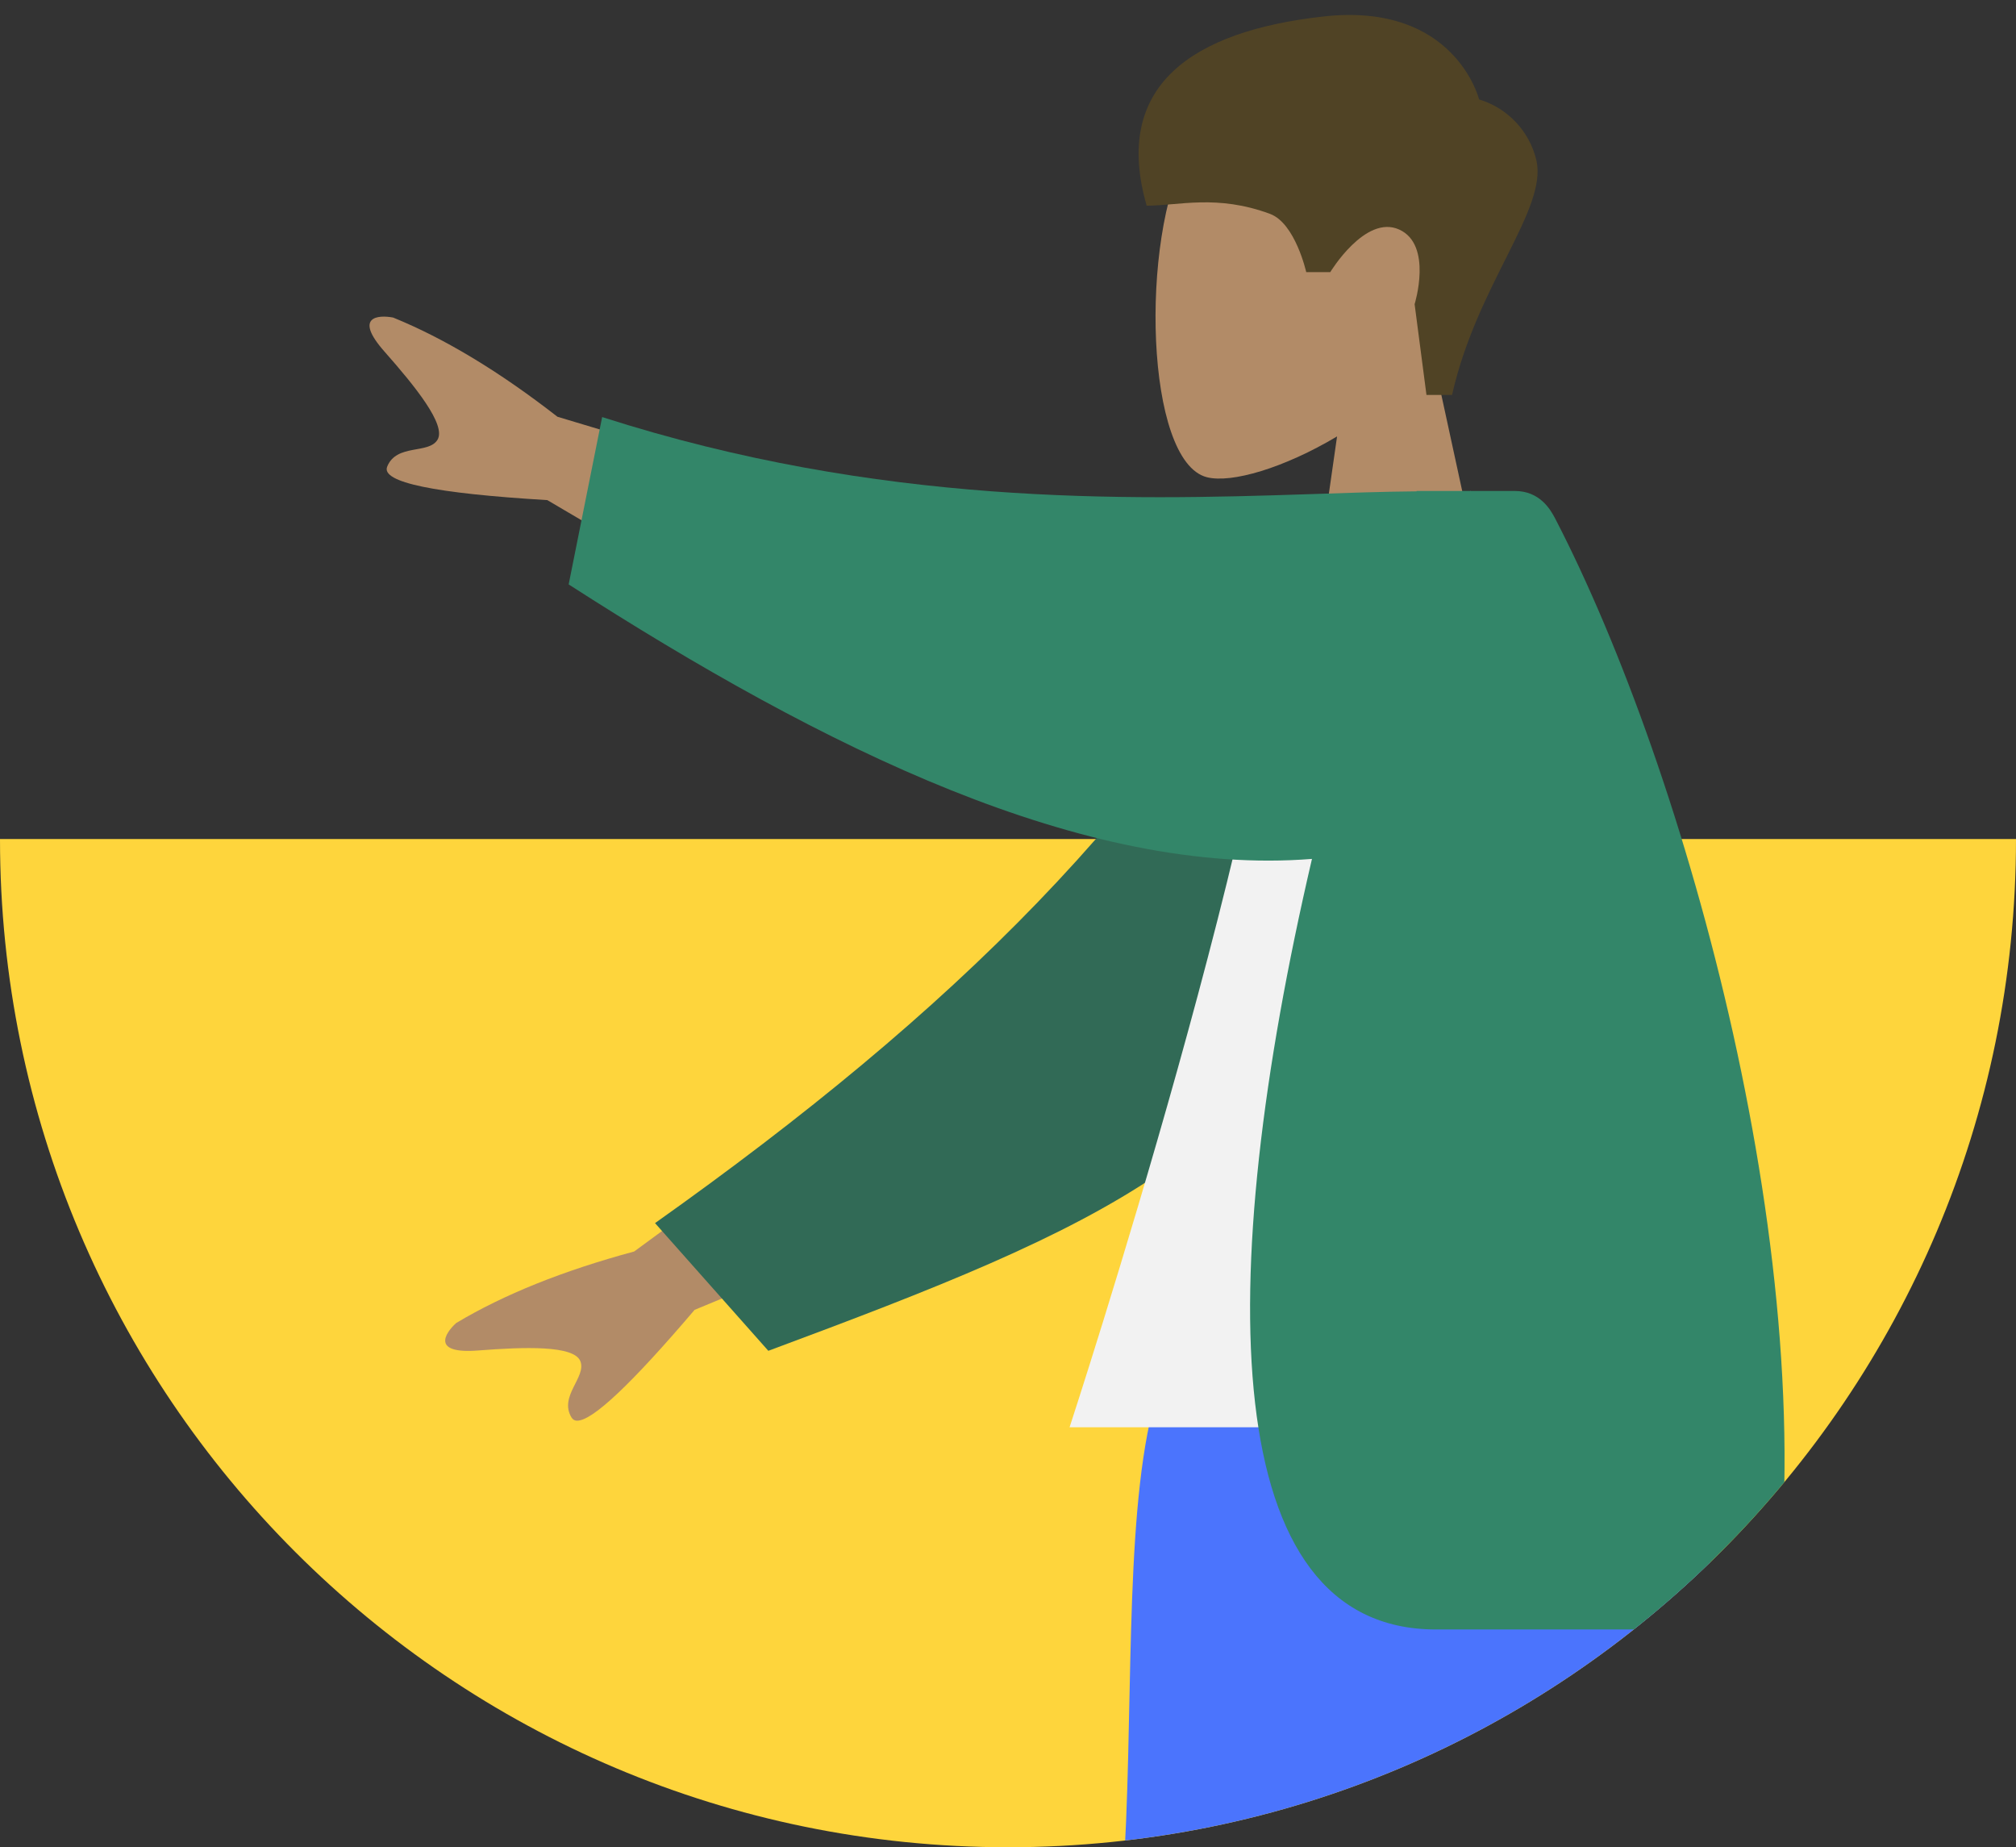 <?xml version="1.0" encoding="UTF-8"?><svg id="Laag_1" xmlns="http://www.w3.org/2000/svg" xmlns:xlink="http://www.w3.org/1999/xlink" viewBox="0 0 319.77 292.94"><rect x="0" y="0" width="319.77" height="292.94" fill="#333333" stroke="none"/><defs><style>.cls-1{fill:none;}.cls-2{clip-path:url(#clippath);}.cls-3{fill:#f2f2f2;}.cls-4{fill:#fed53c;}.cls-5{fill:#b28b67;}.cls-6{fill:#316a56;}.cls-7{fill:#338669;}.cls-8{fill:#4b74fd;}.cls-9{fill:#504325;}</style><clipPath id="clippath"><path class="cls-1" d="m0,133.06h46.48V-25.9h231.46v158.96h41.83c0,88.3-71.58,159.89-159.89,159.89S0,221.36,0,133.06Z"/></clipPath></defs><g id="Group_892"><path id="Intersection_1" class="cls-4" d="m0,133.06h319.77c0,88.3-71.58,159.89-159.89,159.89h0C71.58,292.94,0,221.36,0,133.06c0,0,0,0,0,0Z"/><g class="cls-2"><g id="Group_23"><g id="Group_1218"><path id="Leg_and_Butt" class="cls-8" d="m163.74,378.67c2.26-1.16,57.94-51.46,85.02-51.46,39.05,0,19.88-66.97,21.19-112.58l-85.16,2.84c-12.47,30.07,4.64,118.56-25.87,124.26-13.06,2.44-5.67,39.12-5.67,48.65"/><g id="Head"><path id="Head-2" class="cls-5" d="m238.1,106.29l-10.78-49.66c6.01-6.98,10.08-15.52,9.4-25.1-1.96-27.6-40.84-21.53-48.4-7.6s-6.67,49.26,3.11,51.75c3.9.99,12.2-1.44,20.65-6.47l-5.31,37.09h31.32Z"/></g><path id="Hair" class="cls-9" d="m230.32,62.63c3.92-17.45,15.1-29.35,13.39-37.16-1.08-4.63-4.55-8.33-9.1-9.7,0,0-3.82-15.47-24.66-13.16-20.84,2.31-33.56,10.96-28.07,30.01,5.05,0,11.14-1.83,19.57,1.3,4.01,1.49,5.74,9.24,5.74,9.24h3.81s5.55-9.19,10.93-6.76,2.45,11.84,2.45,11.84l1.88,14.39h4.05Z"/><path id="Skin-2" class="cls-5" d="m110.19,207.72l41.14-17.06-9.19-22.7-41.55,30.51c-11.27,3.04-20.68,6.82-28.24,11.35-1.79,1.63-3.94,4.92,3.46,4.35s15.22-.84,16.24,1.69-3.46,5.55-1.39,8.95c.19.32.53.51.9.49,2.44,0,8.64-5.86,18.62-17.58Zm27.6-126.81l-49.37-14.82c-9.21-7.17-17.9-12.41-26.06-15.73-2.37-.45-6.31-.19-1.39,5.38s9.83,11.65,8.43,13.99-6.51.58-7.99,4.28c-.99,2.47,7.48,4.23,25.4,5.3l38.39,22.59,12.61-21Z"/><path id="Coat_Back" class="cls-6" d="m206.67,85.79c-22.62,42.2-55.34,74.54-102.77,108.18l17.97,20.25c52.96-19.69,80.91-31.57,94.64-71.44,3.44-10.01,5.85-41.9,7.91-58.68l-17.74,1.69Z"/><path id="Shirt" class="cls-3" d="m269.94,226.35h-100.29s34.08-103.93,34.82-142.66c.03-1.32,2.46-3.64,3.53-3.33,11.8,3.33,25.25-2.49,25.25-2.49,23.78,38.24,32,85.32,36.69,148.49Z"/><path id="Coat_Front" class="cls-7" d="m281.21,258.4c8.49-57.08-13.83-136.22-34.52-176.14-.79-1.52-2.47-4.4-6.44-4.4h-15.54l-.02.06c-5.24.04-11.06.25-17.42.46-28.55.94-67.77,1.88-111.76-12.24l-5.31,26.54c40.66,26.15,81.82,46.4,117.9,43.53-15.67,67.19-14.94,122.2,19.64,122.2h53.48Z"/></g></g></g></g></svg>